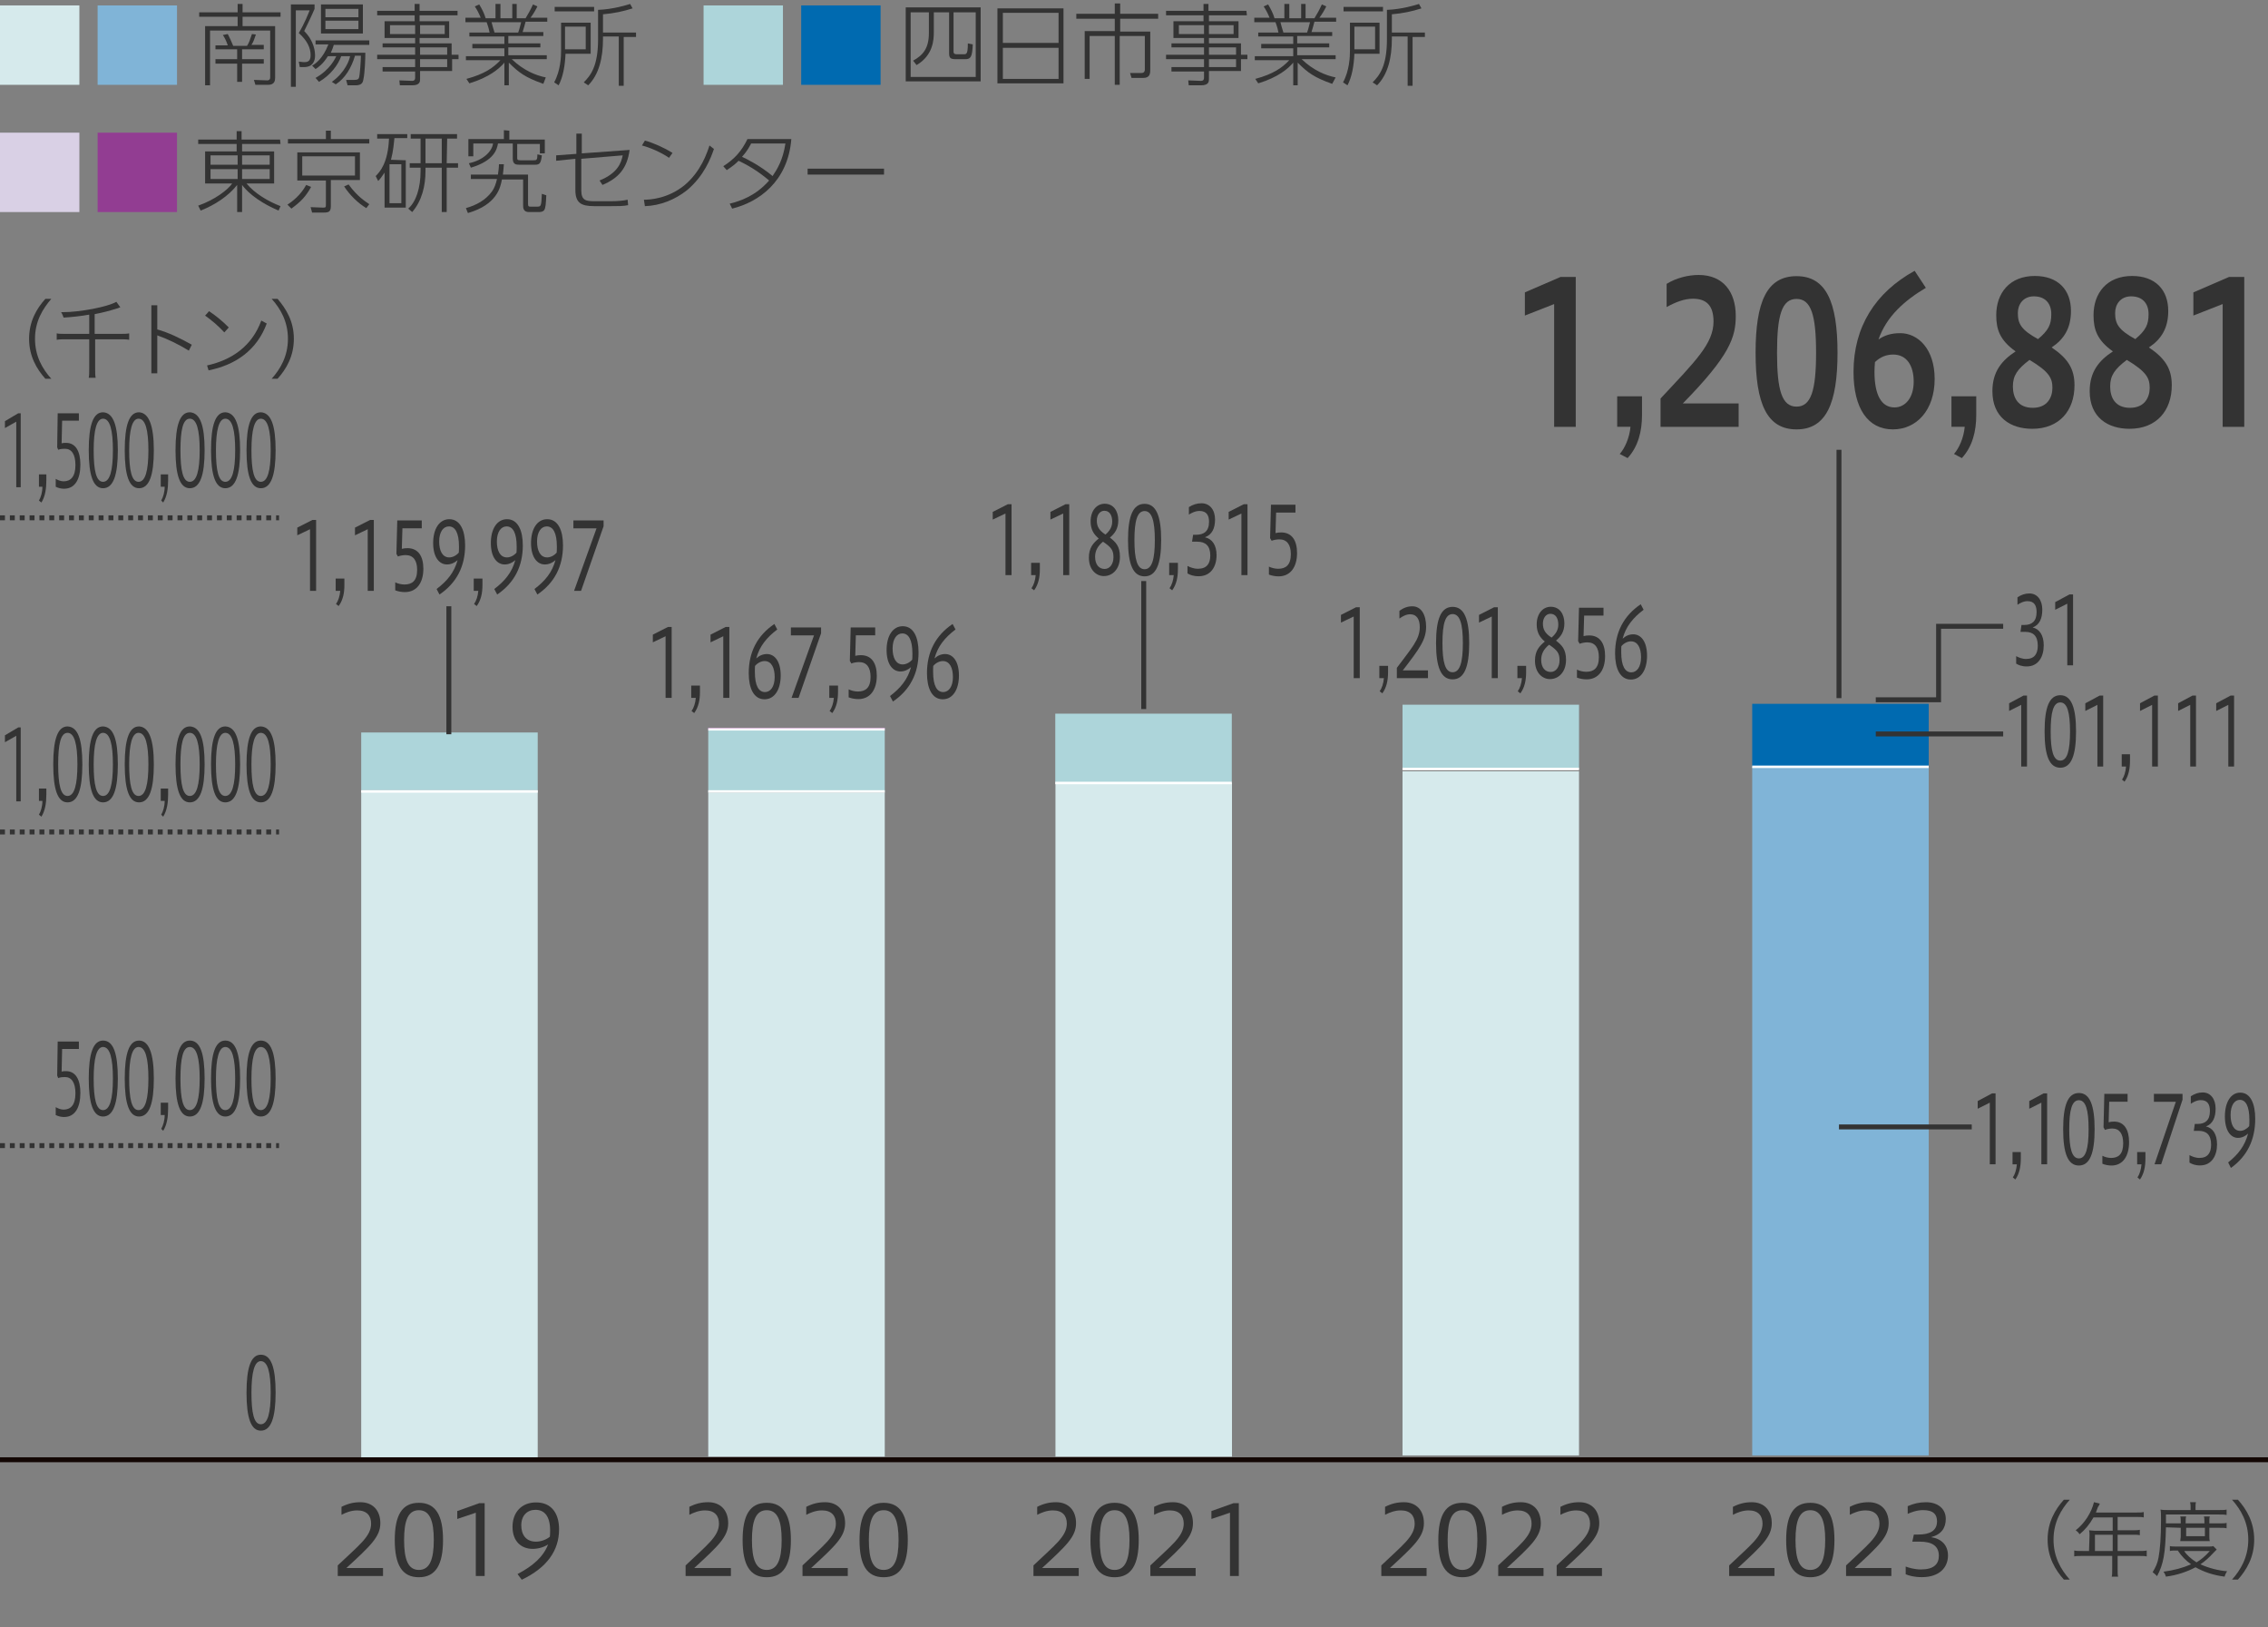 <?xml version="1.0" encoding="UTF-8"?><svg id="a" xmlns="http://www.w3.org/2000/svg" viewBox="0 0 460 330"><rect x="0" y="0" width="460" height="330" fill="#808080" stroke="none"/><path d="M73.261,148.528h35.8v11.714h-35.8v-11.714Z" style="fill:#add5da; stroke-width:0px;"/><path d="M73.261,160.242h35.8v135.358h-35.8v-135.358Z" style="fill:#d6eaec; stroke-width:0px;"/><path d="M73.261,160.483h35.8" style="fill:none; stroke:#fff; stroke-miterlimit:10; stroke-width:.5px;"/><path d="M56.9,29.2h-7.8v1.5h6.5v6.5h-5.6c1.6,2,4.5,3.7,6.9,4.6l-.4.9c-4.9-2.1-6.8-4.4-7.4-5.2v5.5h-1v-5.5c-1.8,2.3-4.6,4.1-7.4,5.2l-.5-1c3.4-1.2,6-3.2,6.9-4.5h-5.5v-6.5h6.4v-1.5h-7.8v-.9h7.8v-1.7h1v1.7h7.8l.1.9h0ZM42.7,31.5v1.9h5.5v-1.9l-5.5-0ZM42.7,34.3v2h5.5v-2h-5.5ZM54.7,31.5h-5.6v1.9h5.6v-1.9ZM54.7,34.3h-5.6v2h5.6v-2Z" style="fill:#333; stroke-width:0px;"/><path d="M58.3,41.5c.9-.6,2.6-1.8,3.8-4l1,.4c-1.1,2-2.1,3-4,4.4l-.8-.8ZM74.9,29.1h-16.5v-.9h7.7v-1.7h1v1.7h7.8v.9ZM73,36.5h-5.9v5.3c0,1.1-.4,1.3-1.4,1.3h-2.4l-.3-1.1,2.5.1c.6,0,.6-.1.6-.6v-4.9h-5.8v-5.7h12.7v5.6ZM72,31.7h-10.7v3.9h10.7v-3.9h0ZM70.7,37.4c1.8,2.5,3.5,3.5,4.2,4l-.6.8c-1.7-1-3.4-2.7-4.5-4.4l.9-.4Z" style="fill:#333; stroke-width:0px;"/><path d="M82.3,32.5v9.6h-4.3v-7.1c-.6.9-.9,1.3-1.3,1.7l-.5-1c.9-.9,2.5-2.7,2.7-7.6h-2.4v-.9h6.1v.8h-2.6c-.1.9-.2,2.5-.7,4.4l3,.1h0ZM81.4,33.3h-2.4v7.9h2.4v-7.9ZM90.6,33.1h2.3v.9h-2.3v9h-1v-9h-3.3v.7c0,2.9-.7,6-2.7,8.3l-.8-.7c1.6-1.4,2.5-4.2,2.5-7.6v-.7h-2.2v-.9h2.2v-5h-2v-.9h9.4v.9h-2l-.1,5h0ZM89.6,28.1h-3.3v5h3.3v-5Z" style="fill:#333; stroke-width:0px;"/><path d="M94.5,42.2c2.1-.6,4-1.6,5.3-3.4.5-.7.8-1.6,1-2.5h-5.3v-.9h5.5c.1-.8.2-1.5.2-2.1h1c-.1,1-.1,1.5-.2,2.1h5.1v6c0,.5.2.5.5.5h1.3c.8,0,.9,0,1-2.6l.9.3c0,.2-.1,2.2-.2,2.3-.1.8-.4,1.1-1.4,1.1h-1.9c-1.2,0-1.2-.9-1.2-1.4v-5.2h-4.3c-.3,1.6-1,5.1-6.9,6.8l-.4-1ZM103.3,26.5v1.8h7.2v2.8h-1v-1.9h-4.6v2.8c0,.3,0,.5.6.5h2.7c.6,0,.8,0,.8-1.2l.9.2c-.2,1.6-.4,1.9-1.4,1.9h-3.2c-.7,0-1.3-.1-1.3-1.3v-3h-3c-.2,1.2-.8,3.5-5.5,4.9l-.4-.9c2.9-.6,4.7-2.4,4.9-4h-4v2.6h-1v-3.5h7.2v-1.8l1.1.1Z" style="fill:#333; stroke-width:0px;"/><path d="M112.8,32.6v-1.1l4.1-.3v-4.1h1.1v4l9.7-.7c-.5,3.7-2.2,5.7-5.5,7.1l-.6-.9c3.7-1.5,4.4-3.6,4.7-5.1l-8.4.7v6.4c0,2,.9,2.2,2.6,2.2h3.4c1.3,0,2.5-.1,3.4-.3l.1,1.1c-1,.2-1.9.2-3.4.2h-3.5c-2.7,0-3.8-.7-3.8-3.3v-6.3l-3.9.4Z" style="fill:#333; stroke-width:0px;"/><path d="M135.7,32c-1.6-1.1-3.9-2.1-5.5-2.5l.6-1c1.8.5,4,1.5,5.6,2.5l-.7,1ZM130.6,40.5c1.2,0,4.9-.2,8.3-3,3.3-2.8,4.5-6.5,5-8l.9.7c-.6,1.8-2,5.5-5.5,8.4-2.4,1.9-5.4,3.1-8.5,3.2l-.2-1.3Z" style="fill:#333; stroke-width:0px;"/><path d="M146.7,33.7c2.2-1.4,3.7-3,4.9-5.5h8.9c-.7,8.7-6.7,12.8-12,14.1l-.5-1c2-.5,5.2-1.5,8-4.7-1.2-1-3.2-2.6-6.2-4-.7.7-1.2,1.1-2.4,1.9l-.7-.8ZM152.3,29.2c-.8,1.5-1.3,2-1.8,2.6.9.4,3.7,1.8,6.2,3.9,1-1.5,2.1-3.3,2.6-6.6h-7v.1Z" style="fill:#333; stroke-width:0px;"/><path d="M179.3,34.2v1.2h-15.5v-1.2h15.5Z" style="fill:#333; stroke-width:0px;"/><path d="M0,26.9h16.1v16.1H0v-16.1Z" style="fill:#d9d0e5; stroke-width:0px;"/><path d="M19.8,26.9h16.1v16.1h-16.1v-16.1Z" style="fill:#923d92; stroke-width:0px;"/><path d="M183.7,1.5h15.2v15h-15.2V1.5ZM188.3,2.5h-3.6v13.1h13.2V2.5h-4.5v8q0,.5.6.5h1.5c.3,0,.4,0,.6-.3.1-.2.2-.7.2-1.9l1,.2c-.1,2.5-.4,3-1.5,3h-1.9c-1.1,0-1.4-.2-1.4-1.2V2.5h-3.1v4c0,1.5-.1,4.7-3.5,6.7l-.7-.9c2-1.1,3.2-2.5,3.2-5.6V2.5h-.1Z" style="fill:#333; stroke-width:0px;"/><path d="M215.7,1.7v15.2h-13.4V1.7h13.4ZM203.4,8.7h11.3V2.6h-11.3v6.1ZM203.4,9.7v6.3h11.3v-6.3h-11.3Z" style="fill:#333; stroke-width:0px;"/><path d="M227.2.7v2.1h7.7v1h-7.7v2.6h6.1v7.6c0,.8,0,1.8-1.4,1.8h-2.4l-.3-1h2.3c.6,0,.7-.4.7-.7v-6.8h-5.1v9.9h-1V7.3h-5.1v8.7h-1V6.3h6.1v-2.5h-7.8v-1h7.8V.7h1.1Z" style="fill:#333; stroke-width:0px;"/><path d="M252.9,3.1h-7.7v1.2h6v3.4h-6v1.1h6.5v2.3h1.3v.9h-1.3v2.4h-6.5v1.6c0,.5,0,1.3-1.6,1.3h-2.5l-.1-1,2.6.1c.4,0,.6-.2.6-.6v-1.3h-6.6v-.9h6.6v-1.6h-7.7v-.9h7.7v-1.5h-6.6v-.8h6.6v-1.1h-6.2v-3.4h6.1v-1.2h-7.6v-.9h7.6V.8h1v1.4h7.7l.1.9h0ZM244.2,5.1h-5.1v1.8h5.1v-1.8ZM250.2,5.1h-5v1.8h5v-1.8ZM250.7,9.6h-5.5v1.5h5.5v-1.5ZM250.7,12h-5.5v1.6h5.5v-1.6Z" style="fill:#333; stroke-width:0px;"/><path d="M270.2,17c-3.7-1.3-5-2.3-7-4.3v4.6h-.9v-4.6c-1,1.2-3.1,3-7.1,4.2l-.6-.9c3.7-1,5.5-2.3,6.9-3.8h-7v-.8h7.8v-1.6h-6.5v-.9h6.5v-1.5h-7.1v-.8h4.1c-.1-.5-.2-1-.6-2.1h-4.3v-.9h3.1c-.4-1-.8-1.7-1.2-2.3l.9-.4c.6,1,1,1.8,1.3,2.8h2V.8h1v2.9h2.4V.8h.9v2.9h1.8c.5-.8,1-1.7,1.5-2.8l.9.4c-.4.8-.8,1.5-1.4,2.3h3.4v.8h-4.4c-.2.7-.3,1.2-.6,2.1h4.2v.8h-7.1v1.5h6.5v.8h-6.5v1.6h7.8v.8h-6.9c2.4,2.3,4.9,3.3,6.9,3.7l-.7,1.3ZM265.1,6.6c.3-.8.4-1.4.6-2.1h-6c.2.7.3,1.2.6,2.1h4.8Z" style="fill:#333; stroke-width:0px;"/><path d="M279.8,4.6v6.3h-5.1c-.1,2.4-.5,4.7-1.4,6.4l-.9-.6c1.3-2.4,1.4-5.2,1.4-6.4v-5.7h6ZM280.5,1.4v.9h-8v-.9h8ZM278.9,5.4h-4.2v4.6h4.2v-4.6ZM282.3,7.4v.5c0,3.8-.8,7.2-3,9.4l-.9-.6c1.4-1.4,2.9-3.3,2.9-8.7V2c3-.1,5.9-1,6.5-1.2l.5.9c-1.9.6-3.7 1-6,1.2v3.7h6.7v.9h-2.5v9.9h-1V7.4l-3.2 0Z" style="fill:#333; stroke-width:0px;"/><path d="M142.7,1.1h16.1v16.1h-16.1V1.1Z" style="fill:#add5da; stroke-width:0px;"/><path d="M162.5,1.1h16.1v16.1h-16.1V1.1Z" style="fill:#006ab0; stroke-width:0px;"/><path d="M49.2.8v1.7h7.7v.9h-7.7v1.9h6.6v10.5c0,.5-.1,1.4-1.4,1.4h-2.6l-.3-1,2.7.1c.4,0,.6-.2.6-.6V6.2h-12.2v11.1h-1V5.3h6.6v-1.9h-7.8v-.9h7.8V.8h1ZM46.2,9.2c-.3-.9-.6-1.5-1-2.1l1-.2c.4.8.7,1.4,1.1,2.4h2.8c.4-.6.6-1.2,1-2.4l.8.1c-.3.9-.5,1.5-.9,2.1h2.5v.9h-4.4v2h4.4v.9h-4.4v3.7h-1v-3.7h-4.4v-.9h4.4v-2h-4.4v-.8h2.5Z" style="fill:#333; stroke-width:0px;"/><path d="M63.8.9v.9c-.5,1.2-1.6,3.5-2.1,4.5,2.1,2.1,2.2,4.3,2.2,5,0,1.1-.5,2.3-2.2,2.3h-.9l-.2-1.1,1,.1c.6,0,1.4,0,1.4-1.4s-.6-2.9-2.4-4.5c1.2-2,2-4.1,2.2-4.6h-2.8v15.5h-1V.9h4.8ZM67.3,16.6c2.7-1.9,3.6-4.5,3.7-5.2h-1.8c-.6,1.7-2.1,3.8-4.5,5.2l-.7-.8c3-1.7,4-4,4.2-4.4h-1.7c-1,1.6-2,2.3-2.5,2.6l-.7-.7c.6-.3,2.2-1.4,3.3-4.3h-2.6v-.8h10.9v.9h-7.2c-.1.4-.3.9-.6,1.6h7c0,1.1-.1,4.1-.4,5.4-.1.7-.4,1.2-1.6,1.2h-1.6l-.3-1.1h1.7c.7,0,.8-.2.9-.4.2-.5.4-3.7.4-4.5h-1.2c-.7,2.4-2,4.6-3.9,5.8l-.8-.5ZM73.6,6.8h-8.5V.9h8.5v5.9ZM72.7,1.8h-6.7v1.7h6.7v-1.7ZM72.7,4.2h-6.7v1.7h6.7v-1.7Z" style="fill:#333; stroke-width:0px;"/><path d="M92.8,3.1h-7.7v1.2h6v3.4h-6v1.1h6.5v2.3h1.4v.9h-1.3v2.4h-6.5v1.6c0,.5,0,1.3-1.6,1.3h-2.5l-.1-1,2.6.1c.4,0,.6-.2.6-.6v-1.3h-6.6v-.9h6.6v-1.6h-7.7v-.9h7.7v-1.5h-6.6v-.8h6.6v-1.1h-6.2v-3.4h6.1v-1.2h-7.6v-.9h7.6V.8h1v1.4h7.7l0.0.9h0ZM84.2,5.1h-5.1v1.8h5.1v-1.8ZM90.2,5.1h-5v1.8h5v-1.8ZM90.7,9.6h-5.5v1.5h5.5v-1.5ZM90.7,12h-5.5v1.6h5.5v-1.6Z" style="fill:#333; stroke-width:0px;"/><path d="M110.2,17c-3.7-1.3-5-2.3-7-4.3v4.6h-.9v-4.6c-1,1.2-3.1,3-7.1,4.2l-.6-.9c3.7-1,5.5-2.3,6.9-3.8h-7v-.8h7.8v-1.6h-6.5v-.9h6.5v-1.5h-7.1v-.8h4.1c-.1-.5-.2-1-.6-2.1h-4.3v-.9h3.1c-.4-1-.8-1.7-1.2-2.3l.9-.4c.6,1,1,1.8,1.3,2.8h2V.8h1v2.9h2.4V.8h.9v2.9h1.8c.5-.8,1-1.7,1.5-2.8l.9.4c-.4.8-.8,1.5-1.4,2.3h3.4v.8h-4.4c-.2.7-.3,1.2-.6,2.1h4.2v.8h-7.1v1.5h6.5v.8h-6.5v1.6h7.8v.8h-7.1c2.4,2.3,4.9,3.3,6.9,3.7l-.5,1.3ZM105.1,6.6c.3-.8.4-1.4.6-2.1h-6c.2.7.3,1.2.6,2.1h4.8Z" style="fill:#333; stroke-width:0px;"/><path d="M119.8,4.6v6.3h-5.1c-.1,2.4-.5,4.7-1.4,6.4l-.9-.6c1.3-2.4,1.4-5.2,1.4-6.4v-5.7h6ZM120.5,1.4v.9h-8v-.9h8ZM118.8,5.4h-4.2v4.6h4.2v-4.6ZM122.3,7.4v.5c0,3.8-.8,7.2-3,9.4l-.9-.6c1.4-1.4,2.9-3.3,2.9-8.7V2c3-.1,5.9-1,6.5-1.2l.5.9c-1.9.6-3.7 1-6,1.2v3.7h6.7v.9h-2.5v9.9h-1V7.4l-3.2 0Z" style="fill:#333; stroke-width:0px;"/><path d="M0,1.1h16.1v16.1H0V1.1Z" style="fill:#d6eaec; stroke-width:0px;"/><path d="M19.8,1.1h16.1v16.1h-16.1V1.1Z" style="fill:#80b4d7; stroke-width:0px;"/><path d="M91.036,122.932v25.955" style="fill:none; stroke:#333; stroke-miterlimit:10;"/><path d="M231.972,117.822v25.955" style="fill:none; stroke:#333; stroke-miterlimit:10;"/><path d="M372.985,91.209v50.351" style="fill:none; stroke:#333; stroke-miterlimit:10;"/><rect x="214.034" y="144.712" width="35.8" height="14.054" style="fill:#add5da; stroke-width:0px;"/><rect x="214.072" y="158.766" width="35.8" height="136.593" style="fill:#d6eaec; stroke-width:0px;"/><path d="M214.034,158.766h35.8" style="fill:none; stroke:#fff; stroke-miterlimit:10; stroke-width:.5px;"/><rect x="284.461" y="142.895" width="35.8" height="13.043" style="fill:#add5da; stroke-width:0px;"/><rect x="284.461" y="156.393" width="35.8" height="138.727" style="fill:#d6eaec; stroke-width:0px;"/><path d="M284.458,155.938h35.8" style="fill:none; stroke:#fff; stroke-miterlimit:10; stroke-width:.5px;"/><rect x="355.388" y="142.715" width="35.8" height="12.769" style="fill:#006ab0; stroke-width:0px;"/><rect x="355.388" y="155.484" width="35.8" height="139.636" style="fill:#80b4d7; stroke-width:0px;"/><path d="M355.385,155.484h35.8" style="fill:none; stroke:#fff; stroke-miterlimit:10; stroke-width:.5px;"/><rect x="143.647" y="147.565" width="35.8" height="13.159" style="fill:#add5da; stroke-width:0px;"/><rect x="143.647" y="147.565" width="35.8" height=".481" style="fill:#923d92; stroke-width:0px;"/><rect x="143.647" y="160.724" width="35.8" height="134.636" style="fill:#d6eaec; stroke-width:0px;"/><path d="M143.647,160.483h35.8" style="fill:none; stroke:#fff; stroke-miterlimit:10; stroke-width:.5px;"/><path d="M143.647,147.886h35.8" style="fill:none; stroke:#fff; stroke-miterlimit:10; stroke-width:.5px;"/><g style="isolation:isolate;"><path d="M62.88,119.812v-12.5l-2.585,1.235v-1.558l3.068-1.558h.75v14.381h-1.232Z" style="fill:#333; stroke-width:0px;"/><path d="M68.15,122.472c.442-.608.777-1.596.857-2.66h-.924v-2.489h1.768v1.311c0,1.558-.268,3.04-1.166,4.255l-.536-.418Z" style="fill:#333; stroke-width:0px;"/><path d="M74.583,119.812v-12.5l-2.585,1.235v-1.558l3.068-1.558h.75v14.381h-1.232Z" style="fill:#333; stroke-width:0px;"/><path d="M80.16,118.084c.536.266,1.246.437,1.875.437,1.554,0,2.572-.76,2.572-2.963,0-1.976-.831-3.001-2.331-3.001-.402,0-1.058.076-1.567.285l-.308-.532.174-6.782h4.97v1.596h-3.925l-.121,4.16c.375-.095.777-.133,1.139-.133,2.224,0,3.229,1.69,3.229,4.179,0,2.792-1.312,4.73-3.751,4.73-.589,0-1.34-.114-1.956-.361v-1.615Z" style="fill:#333; stroke-width:0px;"/><path d="M88.551,119.433c2.144-1.615,3.59-3.381,4.26-5.851-.589.532-1.34.874-2.157.874-1.514,0-2.8-1.387-2.8-4.35,0-2.85,1.246-4.825,3.282-4.825,2.197,0,3.202,2.261,3.202,5.3,0,4.274-1.729,7.618-5.198,9.973l-.589-1.121ZM93.052,112.062c.027-.285.04-.608.04-1.216,0-2.85-.791-4.104-2.05-4.104-1.112,0-1.969,1.083-1.969,3.059,0,1.843.643,3.229,2.05,3.229.67,0,1.42-.38,1.929-.969Z" style="fill:#333; stroke-width:0px;"/><path d="M96.151,122.472c.442-.608.777-1.596.857-2.66h-.924v-2.489h1.769v1.311c0,1.558-.268,3.04-1.166,4.255l-.536-.418Z" style="fill:#333; stroke-width:0px;"/><path d="M100.252,119.433c2.144-1.615,3.59-3.381,4.26-5.851-.589.532-1.34.874-2.157.874-1.514,0-2.8-1.387-2.8-4.35,0-2.85,1.246-4.825,3.282-4.825,2.197,0,3.202,2.261,3.202,5.3,0,4.274-1.729,7.618-5.198,9.973l-.589-1.121ZM104.754,112.062c.027-.285.04-.608.04-1.216,0-2.85-.791-4.104-2.05-4.104-1.112,0-1.969,1.083-1.969,3.059,0,1.843.643,3.229,2.05,3.229.67,0,1.42-.38,1.929-.969Z" style="fill:#333; stroke-width:0px;"/><path d="M108.402,119.433c2.144-1.615,3.59-3.381,4.26-5.851-.589.532-1.34.874-2.157.874-1.514,0-2.8-1.387-2.8-4.35,0-2.85,1.246-4.825,3.282-4.825,2.197,0,3.202,2.261,3.202,5.3,0,4.274-1.729,7.618-5.198,9.973l-.589-1.121ZM112.904,112.062c.027-.285.04-.608.04-1.216,0-2.85-.791-4.104-2.05-4.104-1.112,0-1.969,1.083-1.969,3.059,0,1.843.643,3.229,2.05,3.229.67,0,1.42-.38,1.929-.969Z" style="fill:#333; stroke-width:0px;"/><path d="M116.432,119.812l4.555-12.671h-4.689v-1.615h6.123v1.178l-4.569,13.108h-1.42Z" style="fill:#333; stroke-width:0px;"/></g><g style="isolation:isolate;"><path d="M408.921,133.049c.458.247,1.194.57,2.008.57,1.717,0,2.377-1.063,2.377-2.697,0-1.995-.953-2.793-2.504-2.793h-1.004l.203-1.406h.598c1.462,0,2.466-.703,2.466-2.603,0-1.272-.419-2.223-1.843-2.223-.864,0-1.678.494-2.034.741v-1.52c.775-.513,1.525-.779,2.428-.779,1.589,0,2.606,1.33,2.606,3.287,0,1.786-.572,3.096-1.958,3.609,1.398.304,2.25,1.596,2.25,3.628,0,2.336-1.118,4.274-3.444,4.274-1.068,0-1.703-.304-2.148-.57v-1.52Z" style="fill:#333; stroke-width:0px;"/><path d="M419.292,134.911v-12.5l-2.453,1.235v-1.558l2.91-1.558h.712v14.381h-1.169Z" style="fill:#333; stroke-width:0px;"/></g><g style="isolation:isolate;"><path d="M409.947,155.427v-12.5l-2.453,1.235v-1.558l2.911-1.558h.712v14.381h-1.17Z" style="fill:#333; stroke-width:0px;"/><path d="M414.688,148.322c0-4.92.966-7.352,3.19-7.352s3.19,2.489,3.19,7.352c0,4.844-.966,7.352-3.19,7.352s-3.19-2.451-3.19-7.352ZM419.848,148.322c0-3.875-.559-5.889-1.97-5.889-1.424,0-1.957,2.014-1.957,5.889s.533,5.908,1.957,5.908c1.411,0,1.97-2.033,1.97-5.908Z" style="fill:#333; stroke-width:0px;"/><path d="M425.401,155.427v-12.5l-2.453,1.235v-1.558l2.911-1.558h.712v14.381h-1.17Z" style="fill:#333; stroke-width:0px;"/><path d="M430.396,158.087c.419-.608.737-1.596.813-2.66h-.877v-2.489h1.678v1.311c0,1.558-.254,3.04-1.105,4.255l-.509-.418Z" style="fill:#333; stroke-width:0px;"/><path d="M436.496,155.427v-12.5l-2.453,1.235v-1.558l2.911-1.558h.712v14.381h-1.17Z" style="fill:#333; stroke-width:0px;"/><path d="M444.224,155.427v-12.5l-2.453,1.235v-1.558l2.91-1.558h.712v14.381h-1.169Z" style="fill:#333; stroke-width:0px;"/><path d="M451.95,155.427v-12.5l-2.453,1.235v-1.558l2.911-1.558h.712v14.381h-1.17Z" style="fill:#333; stroke-width:0px;"/></g><g style="isolation:isolate;"><path d="M403.573,236.09v-12.5l-2.453,1.234v-1.559l2.91-1.557h.712v14.381h-1.169Z" style="fill:#333; stroke-width:0px;"/><path d="M408.249,238.749c.42-.608.737-1.596.813-2.659h-.877v-2.489h1.678v1.312c0,1.557-.254,3.039-1.105,4.255l-.509-.418Z" style="fill:#333; stroke-width:0px;"/><path d="M414.032,236.09v-12.5l-2.453,1.234v-1.559l2.911-1.557h.712v14.381h-1.17Z" style="fill:#333; stroke-width:0px;"/><path d="M418.455,228.984c0-4.92.966-7.352,3.189-7.352,2.225,0,3.19,2.488,3.19,7.352,0,4.844-.966,7.352-3.19,7.352-2.224,0-3.189-2.45-3.189-7.352ZM423.615,228.984c0-3.875-.56-5.889-1.971-5.889-1.423,0-1.957,2.014-1.957,5.889s.534,5.908,1.957,5.908c1.411,0,1.971-2.033,1.971-5.908Z" style="fill:#333; stroke-width:0px;"/><path d="M426.41,234.361c.509.266,1.183.436,1.779.436,1.475,0,2.44-.76,2.44-2.963,0-1.976-.788-3.002-2.211-3.002-.382,0-1.005.076-1.487.285l-.292-.531.165-6.782h4.716v1.596h-3.725l-.114,4.16c.355-.095.737-.133,1.08-.133,2.11,0,3.063,1.69,3.063,4.179,0,2.793-1.246,4.73-3.559,4.73-.56,0-1.271-.113-1.856-.36v-1.614Z" style="fill:#333; stroke-width:0px;"/><path d="M433.527,238.749c.419-.608.737-1.596.813-2.659h-.877v-2.489h1.678v1.312c0,1.557-.254,3.039-1.105,4.255l-.509-.418Z" style="fill:#333; stroke-width:0px;"/><path d="M436.984,236.09l4.321-12.672h-4.448v-1.614h5.809v1.178l-4.334,13.108h-1.348Z" style="fill:#333; stroke-width:0px;"/><path d="M444.075,234.228c.458.247,1.195.569,2.009.569,1.716,0,2.377-1.062,2.377-2.697,0-1.994-.953-2.793-2.504-2.793h-1.004l.203-1.405h.598c1.461,0,2.466-.702,2.466-2.603,0-1.272-.42-2.223-1.844-2.223-.864,0-1.678.494-2.033.741v-1.521c.775-.512,1.525-.778,2.428-.778,1.589,0,2.605,1.329,2.605,3.286,0,1.786-.572,3.097-1.957,3.609,1.397.305,2.249,1.596,2.249,3.629,0,2.336-1.118,4.274-3.444,4.274-1.067,0-1.703-.304-2.148-.569v-1.521Z" style="fill:#333; stroke-width:0px;"/><path d="M451.917,235.709c2.034-1.614,3.406-3.381,4.042-5.851-.56.532-1.271.874-2.047.874-1.436,0-2.656-1.387-2.656-4.351,0-2.85,1.183-4.825,3.114-4.825,2.085,0,3.038,2.261,3.038,5.301,0,4.273-1.64,7.617-4.932,9.973l-.56-1.121ZM456.188,228.338c.025-.284.038-.607.038-1.215,0-2.85-.75-4.104-1.944-4.104-1.055,0-1.868,1.082-1.868,3.059,0,1.842.609,3.229,1.944,3.229.636,0,1.348-.379,1.83-.969Z" style="fill:#333; stroke-width:0px;"/></g><g style="isolation:isolate;"><path d="M134.995,141.512v-12.5l-2.585,1.235v-1.559l3.068-1.558h.75v14.381h-1.232Z" style="fill:#333; stroke-width:0px;"/><path d="M140.264,144.172c.442-.608.777-1.596.857-2.66h-.924v-2.488h1.768v1.311c0,1.558-.268,3.04-1.166,4.256l-.536-.418Z" style="fill:#333; stroke-width:0px;"/><path d="M146.697,141.512v-12.5l-2.585,1.235v-1.559l3.068-1.558h.75v14.381h-1.232Z" style="fill:#333; stroke-width:0px;"/><path d="M157.646,127.644c-2.157,1.634-3.604,3.401-4.26,5.87.59-.551,1.327-.893,2.157-.893,1.514,0,2.8,1.387,2.8,4.351,0,2.85-1.246,4.825-3.282,4.825-2.197,0-3.202-2.261-3.202-5.3,0-4.274,1.729-7.618,5.198-9.974l.589,1.12ZM153.131,135.034c-.027.285-.027.589-.027,1.196,0,2.85.791,4.104,2.05,4.104,1.112,0,1.969-1.083,1.969-3.059,0-1.843-.643-3.229-2.05-3.229-.669,0-1.433.38-1.942.988Z" style="fill:#333; stroke-width:0px;"/><path d="M160.544,141.512l4.555-12.671h-4.689v-1.615h6.122v1.179l-4.568,13.107h-1.42Z" style="fill:#333; stroke-width:0px;"/><path d="M168.266,144.172c.442-.608.777-1.596.857-2.66h-.924v-2.488h1.769v1.311c0,1.558-.268,3.04-1.166,4.256l-.536-.418Z" style="fill:#333; stroke-width:0px;"/><path d="M172.125,139.783c.536.266,1.246.437,1.875.437,1.554,0,2.572-.76,2.572-2.963,0-1.976-.831-3.002-2.331-3.002-.402,0-1.058.076-1.567.285l-.308-.532.174-6.782h4.97v1.597h-3.925l-.121,4.16c.375-.095.777-.133,1.139-.133,2.224,0,3.229,1.69,3.229,4.179,0,2.793-1.312,4.73-3.751,4.73-.589,0-1.34-.114-1.956-.36v-1.615Z" style="fill:#333; stroke-width:0px;"/><path d="M180.517,141.132c2.144-1.614,3.59-3.381,4.26-5.851-.589.531-1.34.873-2.157.873-1.514,0-2.8-1.387-2.8-4.35,0-2.85,1.246-4.825,3.282-4.825,2.197,0,3.202,2.261,3.202,5.3,0,4.274-1.729,7.618-5.198,9.974l-.589-1.121ZM185.018,133.761c.027-.284.04-.607.04-1.216,0-2.85-.791-4.104-2.05-4.104-1.112,0-1.969,1.083-1.969,3.059,0,1.843.643,3.229,2.05,3.229.67,0,1.42-.38,1.929-.969Z" style="fill:#333; stroke-width:0px;"/><path d="M193.797,127.644c-2.157,1.634-3.604,3.401-4.26,5.87.59-.551,1.327-.893,2.157-.893,1.514,0,2.8,1.387,2.8,4.351,0,2.85-1.246,4.825-3.282,4.825-2.197,0-3.202-2.261-3.202-5.3,0-4.274,1.729-7.618,5.198-9.974l.589,1.12ZM189.283,135.034c-.027.285-.027.589-.027,1.196,0,2.85.791,4.104,2.05,4.104,1.112,0,1.969-1.083,1.969-3.059,0-1.843-.643-3.229-2.05-3.229-.669,0-1.433.38-1.942.988Z" style="fill:#333; stroke-width:0px;"/></g><g style="isolation:isolate;"><path d="M274.559,137.512v-12.5l-2.586,1.235v-1.559l3.068-1.558h.75v14.381h-1.232Z" style="fill:#333; stroke-width:0px;"/><path d="M279.828,140.172c.441-.608.776-1.596.857-2.66h-.925v-2.488h1.769v1.311c0,1.558-.268,3.04-1.166,4.256l-.535-.418Z" style="fill:#333; stroke-width:0px;"/><path d="M283.313,137.512v-2.09c2.934-3.97,4.648-5.718,4.648-8.244,0-1.577-.603-2.622-1.942-2.622-.804,0-1.581.418-2.184.874v-1.577c.87-.627,1.688-.911,2.626-.911,1.755,0,2.786,1.652,2.786,4.141,0,2.641-1.312,4.408-4.729,8.854h5.104v1.576h-6.31Z" style="fill:#333; stroke-width:0px;"/><path d="M291.262,130.407c0-4.921,1.018-7.353,3.362-7.353s3.363,2.489,3.363,7.353c0,4.844-1.019,7.352-3.363,7.352s-3.362-2.45-3.362-7.352ZM296.701,130.407c0-3.876-.59-5.89-2.077-5.89-1.5,0-2.062,2.014-2.062,5.89,0,3.875.562,5.908,2.062,5.908,1.487,0,2.077-2.033,2.077-5.908Z" style="fill:#333; stroke-width:0px;"/><path d="M302.56,137.512v-12.5l-2.585,1.235v-1.559l3.067-1.558h.75v14.381h-1.232Z" style="fill:#333; stroke-width:0px;"/><path d="M307.829,140.172c.442-.608.777-1.596.857-2.66h-.924v-2.488h1.769v1.311c0,1.558-.269,3.04-1.166,4.256l-.536-.418Z" style="fill:#333; stroke-width:0px;"/><path d="M315.588,129.895c1.192.931,2.036,1.767,2.036,3.894,0,2.451-1.46,3.914-3.269,3.914-1.474,0-3.028-1.216-3.028-3.742,0-1.995.871-2.945,1.996-3.876-.991-.836-1.647-1.805-1.647-3.477,0-2.108,1.192-3.571,2.854-3.571,1.809,0,2.76,1.501,2.76,3.362,0,1.71-.736,2.698-1.701,3.496ZM314.194,130.729c-1.152.932-1.607,1.938-1.607,3.059,0,1.559.777,2.47,1.929,2.47,1.086,0,1.796-1.045,1.796-2.355,0-1.463-.442-2.032-2.117-3.173ZM314.69,129.286c.857-.741,1.366-1.539,1.366-2.641,0-1.311-.562-2.185-1.594-2.185-.911,0-1.527.854-1.527,1.995,0,1.14.415,1.976,1.755,2.83Z" style="fill:#333; stroke-width:0px;"/><path d="M319.839,135.783c.536.266,1.246.437,1.876.437,1.554,0,2.572-.76,2.572-2.963,0-1.976-.831-3.002-2.331-3.002-.402,0-1.059.076-1.567.285l-.309-.532.175-6.782h4.97v1.597h-3.925l-.121,4.16c.375-.095.777-.133,1.139-.133,2.225,0,3.229,1.69,3.229,4.179,0,2.793-1.312,4.73-3.751,4.73-.589,0-1.34-.114-1.956-.36v-1.615Z" style="fill:#333; stroke-width:0px;"/><path d="M333.361,123.644c-2.157,1.634-3.604,3.401-4.261,5.87.59-.551,1.327-.893,2.157-.893,1.514,0,2.8,1.387,2.8,4.351,0,2.85-1.245,4.825-3.282,4.825-2.197,0-3.202-2.261-3.202-5.3,0-4.274,1.729-7.618,5.198-9.974l.59,1.12ZM328.847,131.034c-.027.285-.027.589-.027,1.196,0,2.85.791,4.104,2.05,4.104,1.112,0,1.97-1.083,1.97-3.059,0-1.843-.644-3.229-2.05-3.229-.67,0-1.434.38-1.942.988Z" style="fill:#333; stroke-width:0px;"/></g><g style="isolation:isolate;"><path d="M203.933,116.622v-12.5l-2.585,1.235v-1.558l3.068-1.558h.75v14.381h-1.232Z" style="fill:#333; stroke-width:0px;"/><path d="M209.203,119.282c.442-.608.777-1.596.857-2.66h-.924v-2.489h1.768v1.311c0,1.558-.268,3.04-1.166,4.255l-.536-.418Z" style="fill:#333; stroke-width:0px;"/><path d="M215.635,116.622v-12.5l-2.585,1.235v-1.558l3.068-1.558h.75v14.381h-1.232Z" style="fill:#333; stroke-width:0px;"/><path d="M225.111,109.004c1.192.931,2.037,1.767,2.037,3.894,0,2.451-1.46,3.914-3.269,3.914-1.474,0-3.028-1.216-3.028-3.742,0-1.995.871-2.945,1.996-3.875-.991-.836-1.647-1.805-1.647-3.477,0-2.109,1.192-3.572,2.854-3.572,1.809,0,2.76,1.501,2.76,3.363,0,1.709-.737,2.698-1.702,3.496ZM223.718,109.84c-1.152.931-1.608,1.938-1.608,3.059,0,1.558.777,2.47,1.929,2.47,1.085,0,1.795-1.045,1.795-2.355,0-1.463-.442-2.033-2.117-3.173ZM224.213,108.396c.857-.741,1.367-1.539,1.367-2.641,0-1.311-.563-2.185-1.594-2.185-.911,0-1.527.855-1.527,1.995,0,1.14.415,1.976,1.755,2.831Z" style="fill:#333; stroke-width:0px;"/><path d="M228.786,109.517c0-4.92,1.018-7.352,3.362-7.352,2.345,0,3.363,2.489,3.363,7.352,0,4.844-1.019,7.352-3.363,7.352-2.344,0-3.362-2.451-3.362-7.352ZM234.226,109.517c0-3.875-.59-5.889-2.077-5.889-1.5,0-2.062,2.014-2.062,5.889s.562,5.908,2.062,5.908c1.487,0,2.077-2.033,2.077-5.908Z" style="fill:#333; stroke-width:0px;"/><path d="M237.204,119.282c.441-.608.776-1.596.857-2.66h-.925v-2.489h1.769v1.311c0,1.558-.268,3.04-1.166,4.255l-.535-.418Z" style="fill:#333; stroke-width:0px;"/><path d="M240.85,114.76c.482.247,1.259.57,2.116.57,1.809,0,2.506-1.063,2.506-2.697,0-1.995-1.005-2.793-2.64-2.793h-1.059l.215-1.406h.63c1.54,0,2.599-.703,2.599-2.603,0-1.272-.442-2.223-1.942-2.223-.911,0-1.769.494-2.144.741v-1.52c.817-.513,1.607-.779,2.559-.779,1.675,0,2.746,1.33,2.746,3.287,0,1.786-.603,3.096-2.062,3.609,1.474.304,2.371,1.596,2.371,3.628,0,2.336-1.179,4.274-3.631,4.274-1.125,0-1.795-.304-2.264-.57v-1.52Z" style="fill:#333; stroke-width:0px;"/><path d="M251.786,116.622v-12.5l-2.586,1.235v-1.558l3.068-1.558h.75v14.381h-1.232Z" style="fill:#333; stroke-width:0px;"/><path d="M257.363,114.894c.536.266,1.246.437,1.876.437,1.554,0,2.572-.76,2.572-2.963,0-1.976-.831-3.001-2.331-3.001-.402,0-1.059.076-1.567.285l-.309-.532.175-6.782h4.97v1.596h-3.925l-.121,4.16c.375-.095.777-.133,1.139-.133,2.225,0,3.229,1.69,3.229,4.179,0,2.792-1.312,4.73-3.751,4.73-.589,0-1.34-.114-1.956-.361v-1.615Z" style="fill:#333; stroke-width:0px;"/></g><g style="isolation:isolate;"><path d="M315.216,86.547v-24.891l-5.939,2.329v-4.697l7.237-3.131h3.083v30.391h-4.381Z" style="fill:#333; stroke-width:0px;"/><path d="M328.521,92.047c1.006-1.124,1.979-3.252,2.175-5.5h-2.694v-6.183h5.031v3.814c0,3.292-.779,6.383-2.921,8.712l-1.591-.843Z" style="fill:#333; stroke-width:0px;"/><path d="M336.796,86.547v-5.741c7.075-7.588,10.743-11.121,10.743-15.617,0-3.292-1.493-4.617-4.187-4.617-1.753,0-3.473.683-5.323,1.687v-4.697c1.915-1.205,4.414-1.807,6.491-1.807,4.966,0,7.529,3.413,7.529,8.31,0,4.296-1.2,8.029-10.742,17.745h11.327v4.737h-15.839Z" style="fill:#333; stroke-width:0px;"/><path d="M356.072,71.533c0-10.397,2.305-15.536,8.309-15.536,6.005,0,8.309,5.259,8.309,15.536,0,10.237-2.304,15.537-8.309,15.537-6.004,0-8.309-5.179-8.309-15.537ZM368.341,71.533c0-7.627-1.006-10.919-3.96-10.919-2.985,0-3.959,3.292-3.959,10.919,0,7.588.974,10.92,3.959,10.92,2.954,0,3.96-3.332,3.96-10.92Z" style="fill:#333; stroke-width:0px;"/><path d="M390.604,58.365c-4.316,2.569-7.983,5.781-9.606,10.479,1.201-.843,2.564-1.285,4.414-1.285,3.603,0,6.978,3.211,6.978,9.273,0,6.343-3.667,10.237-8.471,10.237-5.096,0-7.984-4.296-7.984-11.643,0-9.153,4.447-16.139,12.398-20.514l2.271,3.452ZM380.283,73.419c-.065.763-.098,1.526-.098,1.967,0,4.737,1.428,7.227,4.057,7.227,2.175,0,3.896-1.927,3.896-5.219,0-3.332-1.461-5.5-4.154-5.5-1.201,0-2.499.361-3.7,1.525Z" style="fill:#333; stroke-width:0px;"/><path d="M396.314,92.047c1.006-1.124,1.979-3.252,2.175-5.5h-2.694v-6.183h5.031v3.814c0,3.292-.779,6.383-2.921,8.712l-1.591-.843Z" style="fill:#333; stroke-width:0px;"/><path d="M416.111,70.449c3.344,2.249,4.642,4.376,4.642,7.668,0,5.179-3.116,8.832-8.568,8.832-4.382,0-8.081-2.288-8.081-7.627,0-3.935,1.882-6.223,4.706-8.069-3.213-2.289-3.928-4.457-3.928-7.347,0-4.457,2.694-7.949,7.822-7.949,4.674,0,7.335,2.77,7.335,7.106,0,3.493-1.428,5.741-3.928,7.387ZM411.633,72.978c-2.499,1.887-3.375,3.212-3.375,5.379,0,2.208.974,4.336,4.024,4.336s3.992-2.208,3.992-4.055c0-1.927-.617-3.252-4.642-5.661ZM413.354,68.763c2.109-1.767,2.693-2.931,2.693-5.058,0-2.249-1.298-3.613-3.538-3.613-2.142,0-3.245,1.606-3.245,3.372,0,2.168.649,3.413,4.09,5.299Z" style="fill:#333; stroke-width:0px;"/><path d="M435.843,70.449c3.343,2.249,4.641,4.376,4.641,7.668,0,5.179-3.115,8.832-8.567,8.832-4.382,0-8.082-2.288-8.082-7.627,0-3.935,1.883-6.223,4.706-8.069-3.213-2.289-3.927-4.457-3.927-7.347,0-4.457,2.693-7.949,7.821-7.949,4.674,0,7.335,2.77,7.335,7.106,0,3.493-1.428,5.741-3.927,7.387ZM431.364,72.978c-2.499,1.887-3.376,3.212-3.376,5.379,0,2.208.974,4.336,4.024,4.336s3.992-2.208,3.992-4.055c0-1.927-.616-3.252-4.641-5.661ZM433.084,68.763c2.109-1.767,2.694-2.931,2.694-5.058,0-2.249-1.299-3.613-3.538-3.613-2.143,0-3.245,1.606-3.245,3.372,0,2.168.648,3.413,4.089,5.299Z" style="fill:#333; stroke-width:0px;"/><path d="M450.804,86.547v-24.891l-5.939,2.329v-4.697l7.237-3.131h3.083v30.391h-4.381Z" style="fill:#333; stroke-width:0px;"/></g><path d="M372.985,228.51h26.927" style="fill:none; stroke:#333; stroke-miterlimit:10;"/><path d="M406.287,126.995h-13.101v14.9h-12.736" style="fill:none; stroke:#333; stroke-miterlimit:10;"/><path d="M380.449,148.824h25.838" style="fill:none; stroke:#333; stroke-miterlimit:10;"/><path d="M418.6,320.3c-1.7-1.9-3.3-4.5-3.3-8.1,0-3.5,1.5-6.1,3.3-8.1h1.2c-1.7,1.9-3.3,4.5-3.3,8.1,0,3.5,1.5,6.1,3.3,8.1h-1.2Z" style="fill:#333; stroke-width:0px;"/><path d="M423.8,311.3c0-.3,0-.7-.1-1,.3,0,.8.1,1.2.1h3.6v-2.7h-3.9c-.8,1.4-1.7,2.5-2.8,3.4-.3-.4-.5-.6-.8-.8,1.8-1.4,3.2-3.6,3.7-5.7l1.2.3c-.1.1-.1.2-.2.4-.1.1-.1.2-.2.3l-.3.8-.1.3h8.2c.7,0,1.1,0,1.5-.1v1.1c-.3-.1-.8-.1-1.5-.1h-3.8v2.7h3c.7,0,1.1,0,1.5-.1v1.1c-.4-.1-.9-.1-1.5-.1h-3v3.3h4.2c.8,0,1.3,0,1.7-.1v1.2c-.4-.1-.9-.1-1.7-.1h-4.2v2.7c0,.7,0,1.2.1,1.5h-1.3c.1-.3.1-.8.1-1.5v-2.7h-6c-.7,0-1.3,0-1.7.1v-1.2c.4.1.9.1,1.7.1h1.3l.1-3.2h0ZM428.5,314.5v-3.3h-3.6v3.3h3.6Z" style="fill:#333; stroke-width:0px;"/><path d="M439.3,309.7c-.1,5.2-.5,7.5-1.8,9.9-.3-.3-.6-.6-.9-.8.6-1,1-1.8,1.2-3,.3-1.6.5-4,.5-7.6,0-1,0-1.6-.1-2.1.4.1,1.1.1,1.7.1h4.4v-.5c0-.4,0-.7-.1-1.1h1.2c-.1.2-.1.7-.1,1.1v.5h4.5c.9,0,1.5,0,1.8-.1v1.1c-.4-.1-.9-.1-1.7-.1h-10.6v1.8h3v-.3c0-.5,0-.8-.1-1.1h1.2c-.1.3-.1.6-.1,1.1v.3h3.8v-.3c0-.5,0-.8-.1-1.1h1.2c-.1.2-.1.6-.1,1.1v.3h2c.7,0,1.2,0,1.5-.1v1.1c-.3-.1-.8-.1-1.5-.1h-2v1.7c0,.3,0,.7.1,1h-6c0-.3.1-.6.1-1v-1.7l-3-.1ZM449.6,314.2l-.6.6c-.9,1-1.8,1.8-2.7,2.4,1.5.7,3.7,1.3,5.4,1.4-.2.3-.4.7-.5,1.1-2.3-.3-4.1-.9-5.9-1.9-1.7.9-3.7,1.6-6,1.9-.1-.3-.2-.6-.5-1,2.2-.3,4-.8,5.6-1.5-1.1-.8-1.9-1.6-2.7-2.8-.7,0-1.3,0-1.6.1v-1c.3.1.9.1,1.7.1h6c.6,0,.8,0,1.1-.1l.7.7ZM443,314.5c.5.8,1.4,1.6,2.5,2.3,1-.6,1.7-1.2,2.7-2.3h-5.2ZM443.4,311.5h3.8v-1.7h-3.8v1.7Z" style="fill:#333; stroke-width:0px;"/><path d="M452.7,320.3c1.7-1.9,3.3-4.5,3.3-8.1,0-3.5-1.5-6.1-3.3-8.1h1.2c1.7,1.9,3.3,4.5,3.3,8.1,0,3.5-1.5,6.1-3.3,8.1h-1.2Z" style="fill:#333; stroke-width:0px;"/><g style="isolation:isolate;"><path d="M280.16,319.568v-2.146c4.271-4.075,6.767-5.869,6.767-8.463,0-1.618-.877-2.691-2.827-2.691-1.17,0-2.302.43-3.179.897v-1.619c1.268-.643,2.457-.936,3.822-.936,2.555,0,4.056,1.696,4.056,4.251,0,2.711-1.911,4.524-6.884,9.088h7.43v1.618h-9.185Z" style="fill:#333; stroke-width:0px;"/><path d="M291.724,312.275c0-5.051,1.482-7.547,4.895-7.547,3.413,0,4.895,2.555,4.895,7.547,0,4.973-1.481,7.547-4.895,7.547-3.412,0-4.895-2.516-4.895-7.547ZM299.641,312.275c0-3.979-.857-6.046-3.022-6.046-2.184,0-3.003,2.067-3.003,6.046,0,3.978.819,6.064,3.003,6.064,2.165,0,3.022-2.087,3.022-6.064Z" style="fill:#333; stroke-width:0px;"/><path d="M303.872,319.568v-2.146c4.271-4.075,6.767-5.869,6.767-8.463,0-1.618-.878-2.691-2.828-2.691-1.17,0-2.301.43-3.179.897v-1.619c1.268-.643,2.457-.936,3.822-.936,2.555,0,4.057,1.696,4.057,4.251,0,2.711-1.911,4.524-6.884,9.088h7.43v1.618h-9.185Z" style="fill:#333; stroke-width:0px;"/><path d="M315.728,319.568v-2.146c4.271-4.075,6.767-5.869,6.767-8.463,0-1.618-.877-2.691-2.827-2.691-1.17,0-2.302.43-3.179.897v-1.619c1.268-.643,2.457-.936,3.822-.936,2.555,0,4.056,1.696,4.056,4.251,0,2.711-1.911,4.524-6.884,9.088h7.43v1.618h-9.185Z" style="fill:#333; stroke-width:0px;"/></g><g style="isolation:isolate;"><path d="M350.713,319.568v-2.146c4.271-4.075,6.767-5.869,6.767-8.463,0-1.618-.877-2.691-2.827-2.691-1.17,0-2.302.43-3.179.897v-1.619c1.268-.643,2.457-.936,3.822-.936,2.555,0,4.056,1.696,4.056,4.251,0,2.711-1.911,4.524-6.884,9.088h7.43v1.618h-9.185Z" style="fill:#333; stroke-width:0px;"/><path d="M362.276,312.275c0-5.051,1.482-7.547,4.895-7.547,3.413,0,4.895,2.555,4.895,7.547,0,4.973-1.481,7.547-4.895,7.547-3.412,0-4.895-2.516-4.895-7.547ZM370.193,312.275c0-3.979-.857-6.046-3.022-6.046-2.184,0-3.003,2.067-3.003,6.046,0,3.978.819,6.064,3.003,6.064,2.165,0,3.022-2.087,3.022-6.064Z" style="fill:#333; stroke-width:0px;"/><path d="M374.425,319.568v-2.146c4.271-4.075,6.767-5.869,6.767-8.463,0-1.618-.878-2.691-2.828-2.691-1.17,0-2.301.43-3.179.897v-1.619c1.268-.643,2.457-.936,3.822-.936,2.555,0,4.057,1.696,4.057,4.251,0,2.711-1.911,4.524-6.884,9.088h7.43v1.618h-9.185Z" style="fill:#333; stroke-width:0px;"/><path d="M386.515,317.657c.702.254,1.833.585,3.081.585,2.633,0,3.646-1.092,3.646-2.769,0-2.048-1.463-2.867-3.842-2.867h-1.54l.312-1.443h.917c2.242,0,3.783-.721,3.783-2.671,0-1.307-.644-2.282-2.828-2.282-1.326,0-2.574.508-3.12.761v-1.56c1.189-.526,2.34-.8,3.725-.8,2.438,0,3.998,1.365,3.998,3.374,0,1.833-.878,3.178-3.003,3.705,2.145.312,3.451,1.638,3.451,3.725,0,2.398-1.716,4.388-5.285,4.388-1.638,0-2.612-.312-3.295-.585v-1.561Z" style="fill:#333; stroke-width:0px;"/></g><g style="isolation:isolate;"><path d="M68.503,319.568v-2.146c4.271-4.075,6.767-5.869,6.767-8.463,0-1.618-.877-2.691-2.828-2.691-1.17,0-2.301.43-3.179.897v-1.619c1.268-.643,2.457-.936,3.822-.936,2.555,0,4.056,1.696,4.056,4.251,0,2.711-1.911,4.524-6.884,9.088h7.43v1.618h-9.185Z" style="fill:#333; stroke-width:0px;"/><path d="M80.067,312.275c0-5.051,1.482-7.547,4.895-7.547s4.895,2.555,4.895,7.547c0,4.973-1.482,7.547-4.895,7.547s-4.895-2.516-4.895-7.547ZM87.984,312.275c0-3.979-.858-6.046-3.022-6.046-2.184,0-3.003,2.067-3.003,6.046,0,3.978.819,6.064,3.003,6.064,2.165,0,3.022-2.087,3.022-6.064Z" style="fill:#333; stroke-width:0px;"/><path d="M96.505,319.568v-12.831l-3.764,1.268v-1.6l4.466-1.599h1.092v14.762h-1.794Z" style="fill:#333; stroke-width:0px;"/><path d="M104.968,319.179c3.12-1.658,5.226-3.472,6.201-6.007-.858.546-1.95.897-3.14.897-2.204,0-4.076-1.424-4.076-4.466,0-2.925,1.813-4.953,4.778-4.953,3.198,0,4.661,2.32,4.661,5.44,0,4.388-2.516,7.82-7.566,10.238l-.858-1.15ZM111.52,311.612c.039-.293.059-.624.059-1.248,0-2.926-1.151-4.212-2.984-4.212-1.619,0-2.867,1.111-2.867,3.139,0,1.892.936,3.315,2.984,3.315.975,0,2.067-.39,2.808-.994Z" style="fill:#333; stroke-width:0px;"/></g><g style="isolation:isolate;"><path d="M139.056,319.568v-2.146c4.271-4.075,6.767-5.869,6.767-8.463,0-1.618-.877-2.691-2.828-2.691-1.17,0-2.301.43-3.179.897v-1.619c1.268-.643,2.457-.936,3.822-.936,2.555,0,4.056,1.696,4.056,4.251,0,2.711-1.911,4.524-6.884,9.088h7.43v1.618h-9.185Z" style="fill:#333; stroke-width:0px;"/><path d="M150.619,312.275c0-5.051,1.482-7.547,4.895-7.547s4.895,2.555,4.895,7.547c0,4.973-1.482,7.547-4.895,7.547s-4.895-2.516-4.895-7.547ZM158.536,312.275c0-3.979-.858-6.046-3.022-6.046-2.184,0-3.003,2.067-3.003,6.046,0,3.978.819,6.064,3.003,6.064,2.165,0,3.022-2.087,3.022-6.064Z" style="fill:#333; stroke-width:0px;"/><path d="M162.767,319.568v-2.146c4.271-4.075,6.767-5.869,6.767-8.463,0-1.618-.877-2.691-2.828-2.691-1.17,0-2.301.43-3.179.897v-1.619c1.268-.643,2.457-.936,3.822-.936,2.555,0,4.056,1.696,4.056,4.251,0,2.711-1.911,4.524-6.884,9.088h7.43v1.618h-9.185Z" style="fill:#333; stroke-width:0px;"/><path d="M174.331,312.275c0-5.051,1.482-7.547,4.895-7.547s4.895,2.555,4.895,7.547c0,4.973-1.482,7.547-4.895,7.547s-4.895-2.516-4.895-7.547ZM182.248,312.275c0-3.979-.858-6.046-3.022-6.046-2.184,0-3.003,2.067-3.003,6.046,0,3.978.819,6.064,3.003,6.064,2.165,0,3.022-2.087,3.022-6.064Z" style="fill:#333; stroke-width:0px;"/></g><g style="isolation:isolate;"><path d="M209.608,319.568v-2.146c4.271-4.075,6.767-5.869,6.767-8.463,0-1.618-.877-2.691-2.828-2.691-1.17,0-2.301.43-3.179.897v-1.619c1.268-.643,2.457-.936,3.822-.936,2.555,0,4.056,1.696,4.056,4.251,0,2.711-1.911,4.524-6.884,9.088h7.43v1.618h-9.185Z" style="fill:#333; stroke-width:0px;"/><path d="M221.171,312.275c0-5.051,1.482-7.547,4.895-7.547s4.895,2.555,4.895,7.547c0,4.973-1.482,7.547-4.895,7.547s-4.895-2.516-4.895-7.547ZM229.088,312.275c0-3.979-.858-6.046-3.022-6.046-2.184,0-3.003,2.067-3.003,6.046,0,3.978.819,6.064,3.003,6.064,2.165,0,3.022-2.087,3.022-6.064Z" style="fill:#333; stroke-width:0px;"/><path d="M233.319,319.568v-2.146c4.271-4.075,6.767-5.869,6.767-8.463,0-1.618-.877-2.691-2.827-2.691-1.17,0-2.301.43-3.179.897v-1.619c1.268-.643,2.457-.936,3.822-.936,2.555,0,4.056,1.696,4.056,4.251,0,2.711-1.911,4.524-6.884,9.088h7.43v1.618h-9.185Z" style="fill:#333; stroke-width:0px;"/><path d="M249.466,319.568v-12.831l-3.764,1.268v-1.6l4.466-1.599h1.092v14.762h-1.794Z" style="fill:#333; stroke-width:0px;"/></g><path d="M0,105h56.6" style="fill:none; stroke:#333; stroke-dasharray:0 0 1 1; stroke-width:1.001px;"/><path d="M0,168.7h56.6" style="fill:none; stroke:#333; stroke-dasharray:0 0 1 1; stroke-width:1.001px;"/><path d="M0,232.3h56.6" style="fill:none; stroke:#333; stroke-dasharray:0 0 1 1; stroke-width:1.001px;"/><path d="M9.2,76.8c-1.7-1.9-3.3-4.5-3.3-8.1,0-3.5,1.5-6.1,3.3-8.1h1.2c-1.7,2-3.3,4.5-3.3,8.1,0,3.5,1.5,6.1,3.3,8.1h-1.2Z" style="fill:#333; stroke-width:0px;"/><path d="M18.1,63.8c-1.7.3-3.5.5-5.2.6-.1-.3-.3-.8-.5-1.1h.3c3.6,0,9.2-1.1,10.9-2.1l.8,1.1q-.2.1-.5.2c-1.6.5-3.1.9-4.7,1.2v4h5.1c.8,0,1.4,0,1.9-.1v1.3c-.5-.1-1.1-.1-1.8-.1h-5.1v5.8c0,1,0,1.5.1,2h-1.4c.1-.5.1-1,.1-2v-5.8h-4.8c-.7,0-1.2,0-1.8.1v-1.3c.4.1,1,.1,1.8.1h4.8v-3.9Z" style="fill:#333; stroke-width:0px;"/><path d="M31.9,66.8c2.2.6,4.7,1.8,7,3.1l-.6,1.2c-2.1-1.3-4.4-2.4-6.4-3.1v7.7h-1.2v-13.8h1.2l-0,4.9Z" style="fill:#333; stroke-width:0px;"/><path d="M42.4,63.1c1.5,1,2.7,2,4,3.3l-.9,1c-1.3-1.4-2.5-2.4-3.9-3.4l.8-.9ZM42,74.1c5-1.1,9.1-3.9,11-9.1l1.1.6c-2,5.4-6.3,8.4-11.8,9.5l-.3-1Z" style="fill:#333; stroke-width:0px;"/><path d="M55.1,76.8c1.7-1.9,3.3-4.5,3.3-8.1,0-3.5-1.5-6.1-3.3-8.1h1.2c1.7,2,3.3,4.5,3.3,8.1,0,3.5-1.5,6.1-3.3,8.1h-1.2Z" style="fill:#333; stroke-width:0px;"/><path d="M460,296H0" style="fill:none; stroke:#130704; stroke-miterlimit:10;"/><path d="M55.9,282.4c0,5-.9,7.7-3,7.7-2,0-2.9-2.6-2.9-7.7s.9-7.7,2.9-7.7c2.1 0,3,2.6,3,7.7h0ZM51,282.4c0,4.1.5,6.4,1.9,6.4s2-2.3,2-6.4-.6-6.4-2-6.4c-1.3,0-1.9,2.3-1.9,6.4Z" style="fill:#333; stroke-width:0px;"/><path d="M11.3,224.5c.5.3,1.1.5,1.6.5,1.4,0,2.4-.9,2.4-3.3,0-2.2-.8-3.3-2.1-3.3-.3,0-.9,0-1.4.2l-.2-.5.1-6.9h4.3v1.5h-3.4l-.1,4.6c.3-.1.6-.1.9-.1,2,0,2.9,1.8,2.9,4.4,0,3-1.1,4.9-3.3,4.9-.5,0-1.1-.1-1.7-.4l0-1.6h0Z" style="fill:#333; stroke-width:0px;"/><path d="M23.9,218.7c0,5-.9,7.7-3,7.7-2,0-2.9-2.6-2.9-7.7,0-5.1.9-7.7,2.9-7.7,2.1,0,3,2.6,3,7.7ZM19,218.7c0,4.1.5,6.4,1.9,6.4s2-2.3,2-6.4c0-4.1-.6-6.4-2-6.4-1.3,0-1.9,2.3-1.9,6.4Z" style="fill:#333; stroke-width:0px;"/><path d="M31.2,218.7c0,5-.9,7.7-3,7.7-2,0-2.9-2.6-2.9-7.7,0-5.1.9-7.7,2.9-7.7s3,2.6,3,7.7ZM26.2,218.7c0,4.1.5,6.4,1.9,6.4s2-2.3,2-6.4c0-4.1-.6-6.4-2-6.4-1.3,0-1.9,2.3-1.9,6.4Z" style="fill:#333; stroke-width:0px;"/><path d="M32.7,228.9c.4-.7.7-1.7.7-2.8h-.8v-2.5h1.5v1.2c0,1.6-.2,3.2-1,4.5l-.4-.4Z" style="fill:#333; stroke-width:0px;"/><path d="M41.5,218.7c0,5-.9,7.7-3,7.7-2,0-2.9-2.6-2.9-7.7,0-5.1.9-7.7,2.9-7.7,2.1,0,3,2.6,3,7.7ZM36.6,218.7c0,4.1.5,6.4,1.9,6.4s2-2.3,2-6.4c0-4.1-.6-6.4-2-6.4s-1.9,2.3-1.9,6.4Z" style="fill:#333; stroke-width:0px;"/><path d="M48.7,218.7c0,5-.9,7.7-3,7.7-2,0-2.9-2.6-2.9-7.7,0-5.1.9-7.7,2.9-7.7,2.1,0,3,2.6,3,7.7ZM43.8,218.7c0,4.1.5,6.4,1.9,6.4s2-2.3,2-6.4c0-4.1-.6-6.4-2-6.4-1.3,0-1.9,2.3-1.9,6.4Z" style="fill:#333; stroke-width:0px;"/><path d="M55.9,218.7c0,5-.9,7.7-3,7.7-2,0-2.9-2.6-2.9-7.7,0-5.1.9-7.7,2.9-7.7,2.1,0,3,2.6,3,7.7ZM51,218.7c0,4.1.5,6.4,1.9,6.4s2-2.3,2-6.4c0-4.1-.6-6.4-2-6.4-1.3,0-1.9,2.3-1.9,6.4Z" style="fill:#333; stroke-width:0px;"/><path d="M3.3,162.4v-13.2l-2.3,1.3v-1.4l2.7-1.6h.5v15h-.9v-.1Z" style="fill:#333; stroke-width:0px;"/><path d="M7.9,165.2c.4-.7.7-1.7.7-2.8h-.7v-2.5h1.5v1.2c0,1.6-.2,3.2-1,4.5l-.5-.4Z" style="fill:#333; stroke-width:0px;"/><path d="M16.7,155c0,5-.9,7.7-3,7.7-2,0-2.9-2.6-2.9-7.7,0-5.1.9-7.7,2.9-7.7,2.1.1,3,2.6,3,7.7ZM11.8,155c0,4.1.5,6.4,1.9,6.4s2-2.3,2-6.4c0-4.1-.6-6.4-2-6.4s-1.9,2.3-1.9,6.4Z" style="fill:#333; stroke-width:0px;"/><path d="M23.9,155c0,5-.9,7.7-3,7.7-2,0-2.9-2.6-2.9-7.7,0-5.1.9-7.7,2.9-7.7,2.1.1,3,2.6,3,7.7ZM19,155c0,4.1.5,6.4,1.9,6.4s2-2.3,2-6.4c0-4.1-.6-6.4-2-6.4-1.3,0-1.9,2.3-1.9,6.4Z" style="fill:#333; stroke-width:0px;"/><path d="M31.2,155c0,5-.9,7.7-3,7.7-2,0-2.9-2.6-2.9-7.7,0-5.1.9-7.7,2.9-7.7,2,.1,3,2.6,3,7.7ZM26.2,155c0,4.1.5,6.4,1.9,6.4s2-2.3,2-6.4c0-4.1-.6-6.4-2-6.4-1.3,0-1.9,2.3-1.9,6.4Z" style="fill:#333; stroke-width:0px;"/><path d="M32.7,165.2c.4-.7.7-1.7.7-2.8h-.8v-2.5h1.5v1.2c0,1.6-.2,3.2-1,4.5l-.4-.4Z" style="fill:#333; stroke-width:0px;"/><path d="M41.5,155c0,5-.9,7.7-3,7.7-2,0-2.9-2.6-2.9-7.7,0-5.1.9-7.7,2.9-7.7,2.1.1,3,2.6,3,7.7ZM36.6,155c0,4.1.5,6.4,1.9,6.4s2-2.3,2-6.4c0-4.1-.6-6.4-2-6.4s-1.9,2.3-1.9,6.4Z" style="fill:#333; stroke-width:0px;"/><path d="M48.7,155c0,5-.9,7.7-3,7.7-2,0-2.9-2.6-2.9-7.7,0-5.1.9-7.7,2.9-7.7,2.1.1,3,2.6,3,7.7ZM43.8,155c0,4.1.5,6.4,1.9,6.4s2-2.3,2-6.4c0-4.1-.6-6.4-2-6.4-1.3,0-1.9,2.3-1.9,6.4Z" style="fill:#333; stroke-width:0px;"/><path d="M55.9,155c0,5-.9,7.7-3,7.7-2,0-2.9-2.6-2.9-7.7,0-5.1.9-7.7,2.9-7.7,2.1.1,3,2.6,3,7.7ZM51,155c0,4.1.5,6.4,1.9,6.4s2-2.3,2-6.4c0-4.1-.6-6.4-2-6.4-1.3,0-1.9,2.3-1.9,6.4Z" style="fill:#333; stroke-width:0px;"/><path d="M3.3,98.7v-13.2l-2.3,1.3v-1.4l2.7-1.6h.5v15h-.9v-.1Z" style="fill:#333; stroke-width:0px;"/><path d="M7.9,101.5c.4-.7.7-1.7.7-2.8h-.7v-2.5h1.5v1.2c0,1.6-.2,3.2-1,4.5l-.5-.4Z" style="fill:#333; stroke-width:0px;"/><path d="M11.3,97.1c.5.3,1.1.5,1.6.5,1.4,0,2.4-.9,2.4-3.3,0-2.2-.8-3.3-2.1-3.3-.3,0-.9,0-1.4.2l-.2-.5.1-6.9h4.3v1.5h-3.4l-.1,4.6c.3-.1.6-.1.9-.1,2,0,2.9,1.8,2.9,4.4,0,3-1.1,4.9-3.3,4.9-.5,0-1.1-.1-1.7-.4l0-1.6h0Z" style="fill:#333; stroke-width:0px;"/><path d="M23.9,91.3c0,5-.9,7.7-3,7.7-2,0-2.9-2.6-2.9-7.7s.9-7.7,2.9-7.7c2.1.1,3,2.7,3,7.7ZM19,91.3c0,4.1.5,6.4,1.9,6.4s2-2.3,2-6.4-.6-6.4-2-6.4c-1.3,0-1.9,2.3-1.9,6.4Z" style="fill:#333; stroke-width:0px;"/><path d="M31.2,91.3c0,5-.9,7.7-3,7.7-2,0-2.9-2.6-2.9-7.7s.9-7.7,2.9-7.7c2,.1,3,2.7,3,7.7ZM26.2,91.3c0,4.1.5,6.4,1.9,6.4s2-2.3,2-6.4-.6-6.4-2-6.4c-1.3,0-1.9,2.3-1.9,6.4Z" style="fill:#333; stroke-width:0px;"/><path d="M32.7,101.5c.4-.7.7-1.7.7-2.8h-.8v-2.5h1.5v1.2c0,1.6-.2,3.2-1,4.5l-.4-.4Z" style="fill:#333; stroke-width:0px;"/><path d="M41.5,91.3c0,5-.9,7.7-3,7.7-2,0-2.9-2.6-2.9-7.7s.9-7.7,2.9-7.7c2.1.1,3,2.7,3,7.7ZM36.6,91.3c0,4.1.5,6.4,1.9,6.4s2-2.3,2-6.4-.6-6.4-2-6.4-1.9,2.3-1.9,6.4Z" style="fill:#333; stroke-width:0px;"/><path d="M48.7,91.3c0,5-.9,7.7-3,7.7-2,0-2.9-2.6-2.9-7.7s.9-7.7,2.9-7.7c2.1.1,3,2.7,3,7.7ZM43.8,91.3c0,4.1.5,6.4,1.9,6.4s2-2.3,2-6.4-.6-6.4-2-6.4c-1.3,0-1.9,2.3-1.9,6.4Z" style="fill:#333; stroke-width:0px;"/><path d="M55.9,91.3c0,5-.9,7.7-3,7.7-2,0-2.9-2.6-2.9-7.7s.9-7.7,2.9-7.7c2.1.1,3,2.7,3,7.7ZM51,91.3c0,4.1.5,6.4,1.9,6.4s2-2.3,2-6.4-.6-6.4-2-6.4c-1.3,0-1.9,2.3-1.9,6.4Z" style="fill:#333; stroke-width:0px;"/></svg>